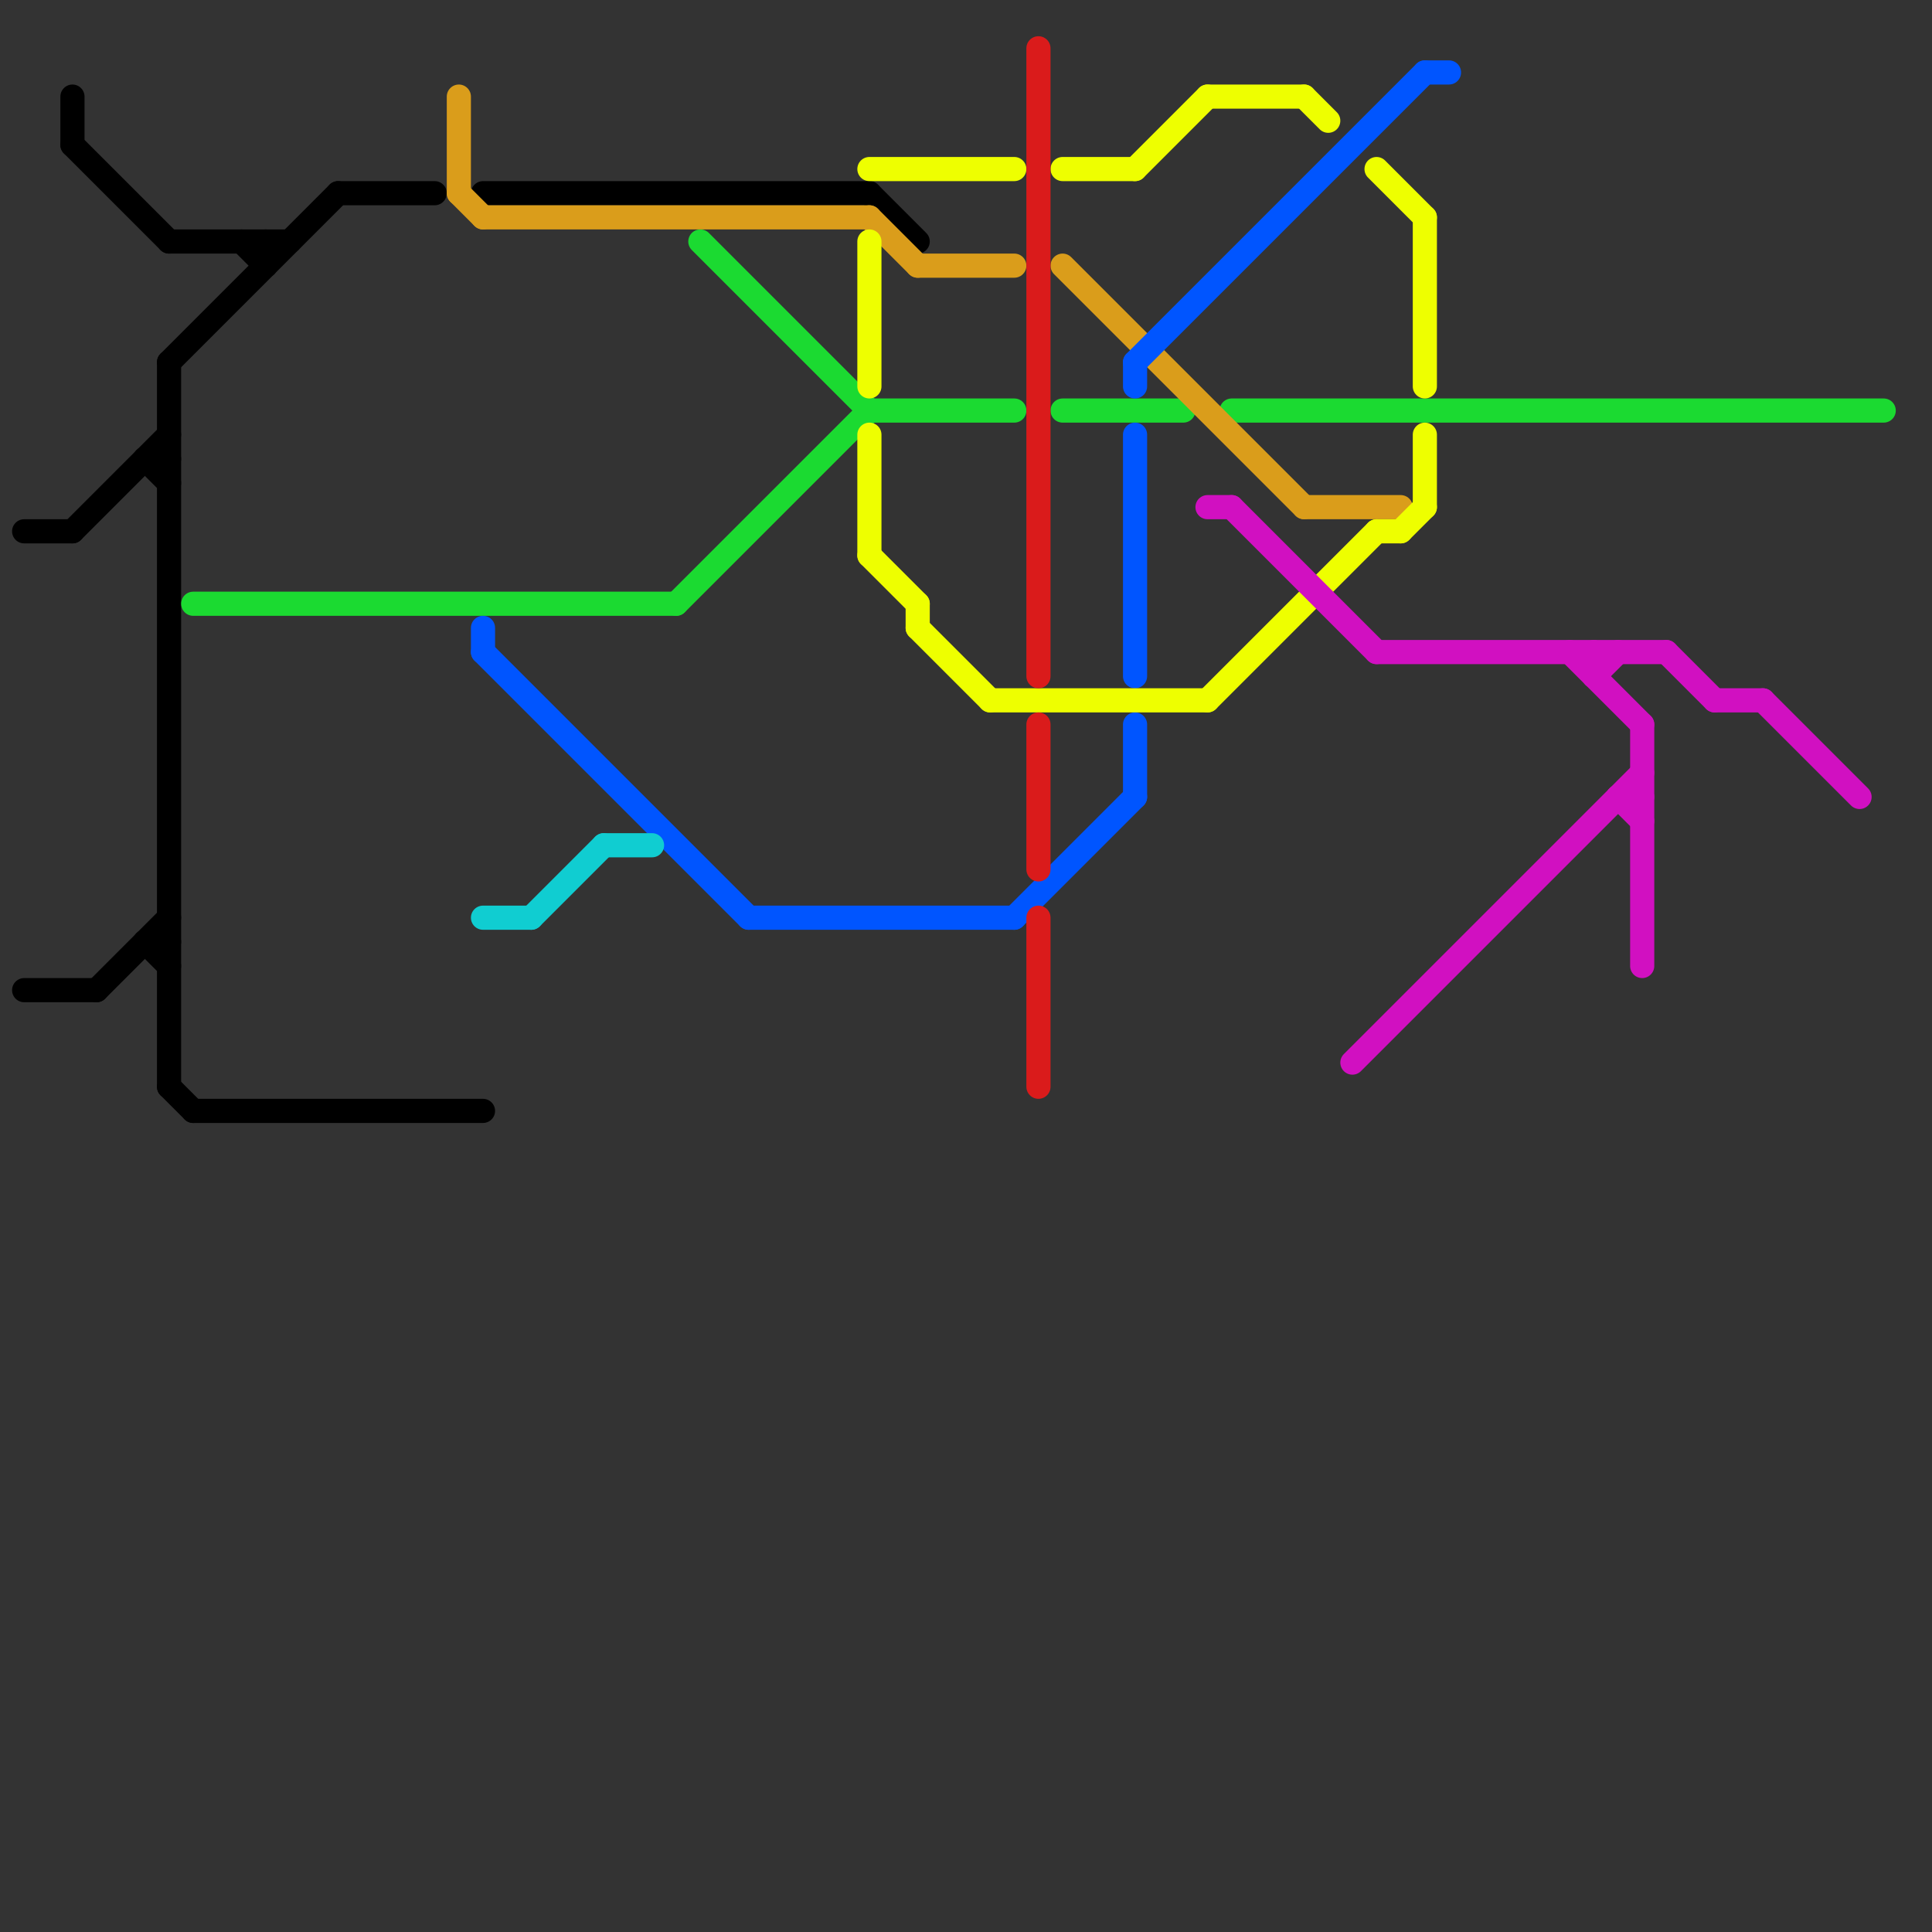 
<svg version="1.1" xmlns="http://www.w3.org/2000/svg" viewBox="0 0 80 80">
<rect x="0" y="0" width="80" height="80" fill="#333333" stroke="none"/>
<style>text { font: 1px Helvetica; font-weight: 600; white-space: pre; dominant-baseline: central; } line { stroke-width: 1; fill: none; stroke-linecap: round; stroke-linejoin: round; } .c0 { stroke: #000000 } .c1 { stroke: #1bda31 } .c2 { stroke: #da9d1b } .c3 { stroke: #0055ff } .c4 { stroke: #10cdd1 } .c5 { stroke: #eeff00 } .c6 { stroke: #da1b1b } .c7 { stroke: #d110c1 }</style><defs><g id="wm-xf"><circle r="1.2" fill="#000"/><circle r="0.9" fill="#fff"/><circle r="0.6" fill="#000"/><circle r="0.3" fill="#fff"/></g><g id="wm"><circle r="0.6" fill="#000"/><circle r="0.3" fill="#fff"/></g></defs><line class="c0" x1="20" y1="8" x2="36" y2="8"/><line class="c0" x1="6" y1="19" x2="7" y2="20"/><line class="c0" x1="7" y1="45" x2="8" y2="46"/><line class="c0" x1="6" y1="39" x2="7" y2="40"/><line class="c0" x1="36" y1="8" x2="38" y2="10"/><line class="c0" x1="8" y1="46" x2="20" y2="46"/><line class="c0" x1="3" y1="6" x2="7" y2="10"/><line class="c0" x1="7" y1="15" x2="14" y2="8"/><line class="c0" x1="3" y1="4" x2="3" y2="6"/><line class="c0" x1="14" y1="8" x2="18" y2="8"/><line class="c0" x1="7" y1="15" x2="7" y2="45"/><line class="c0" x1="6" y1="19" x2="7" y2="19"/><line class="c0" x1="11" y1="10" x2="11" y2="11"/><line class="c0" x1="6" y1="39" x2="7" y2="39"/><line class="c0" x1="1" y1="22" x2="3" y2="22"/><line class="c0" x1="4" y1="41" x2="7" y2="38"/><line class="c0" x1="10" y1="10" x2="11" y2="11"/><line class="c0" x1="7" y1="10" x2="12" y2="10"/><line class="c0" x1="3" y1="22" x2="7" y2="18"/><line class="c0" x1="1" y1="41" x2="4" y2="41"/><line class="c1" x1="28" y1="25" x2="36" y2="17"/><line class="c1" x1="51" y1="17" x2="78" y2="17"/><line class="c1" x1="44" y1="17" x2="49" y2="17"/><line class="c1" x1="8" y1="25" x2="28" y2="25"/><line class="c1" x1="29" y1="10" x2="36" y2="17"/><line class="c1" x1="36" y1="17" x2="42" y2="17"/><line class="c2" x1="54" y1="21" x2="58" y2="21"/><line class="c2" x1="38" y1="11" x2="42" y2="11"/><line class="c2" x1="19" y1="4" x2="19" y2="8"/><line class="c2" x1="36" y1="9" x2="38" y2="11"/><line class="c2" x1="19" y1="8" x2="20" y2="9"/><line class="c2" x1="44" y1="11" x2="54" y2="21"/><line class="c2" x1="20" y1="9" x2="36" y2="9"/><line class="c3" x1="42" y1="38" x2="47" y2="33"/><line class="c3" x1="47" y1="30" x2="47" y2="33"/><line class="c3" x1="20" y1="26" x2="20" y2="27"/><line class="c3" x1="31" y1="38" x2="42" y2="38"/><line class="c3" x1="47" y1="18" x2="47" y2="28"/><line class="c3" x1="47" y1="15" x2="47" y2="16"/><line class="c3" x1="47" y1="15" x2="59" y2="3"/><line class="c3" x1="20" y1="27" x2="31" y2="38"/><line class="c3" x1="59" y1="3" x2="60" y2="3"/><line class="c4" x1="20" y1="38" x2="22" y2="38"/><line class="c4" x1="22" y1="38" x2="25" y2="35"/><line class="c4" x1="25" y1="35" x2="27" y2="35"/><line class="c5" x1="41" y1="29" x2="50" y2="29"/><line class="c5" x1="50" y1="4" x2="54" y2="4"/><line class="c5" x1="58" y1="22" x2="59" y2="21"/><line class="c5" x1="44" y1="7" x2="47" y2="7"/><line class="c5" x1="59" y1="18" x2="59" y2="21"/><line class="c5" x1="38" y1="25" x2="38" y2="26"/><line class="c5" x1="36" y1="10" x2="36" y2="16"/><line class="c5" x1="57" y1="22" x2="58" y2="22"/><line class="c5" x1="59" y1="9" x2="59" y2="16"/><line class="c5" x1="47" y1="7" x2="50" y2="4"/><line class="c5" x1="50" y1="29" x2="57" y2="22"/><line class="c5" x1="36" y1="23" x2="38" y2="25"/><line class="c5" x1="38" y1="26" x2="41" y2="29"/><line class="c5" x1="36" y1="18" x2="36" y2="23"/><line class="c5" x1="57" y1="7" x2="59" y2="9"/><line class="c5" x1="54" y1="4" x2="55" y2="5"/><line class="c5" x1="36" y1="7" x2="42" y2="7"/><line class="c6" x1="43" y1="2" x2="43" y2="28"/><line class="c6" x1="43" y1="38" x2="43" y2="45"/><line class="c6" x1="43" y1="30" x2="43" y2="36"/><line class="c7" x1="69" y1="27" x2="71" y2="29"/><line class="c7" x1="57" y1="27" x2="69" y2="27"/><line class="c7" x1="68" y1="30" x2="68" y2="40"/><line class="c7" x1="56" y1="44" x2="68" y2="32"/><line class="c7" x1="51" y1="21" x2="57" y2="27"/><line class="c7" x1="66" y1="27" x2="66" y2="28"/><line class="c7" x1="65" y1="27" x2="68" y2="30"/><line class="c7" x1="66" y1="28" x2="67" y2="27"/><line class="c7" x1="67" y1="33" x2="68" y2="34"/><line class="c7" x1="50" y1="21" x2="51" y2="21"/><line class="c7" x1="71" y1="29" x2="73" y2="29"/><line class="c7" x1="73" y1="29" x2="77" y2="33"/><line class="c7" x1="67" y1="33" x2="68" y2="33"/>
</svg>
